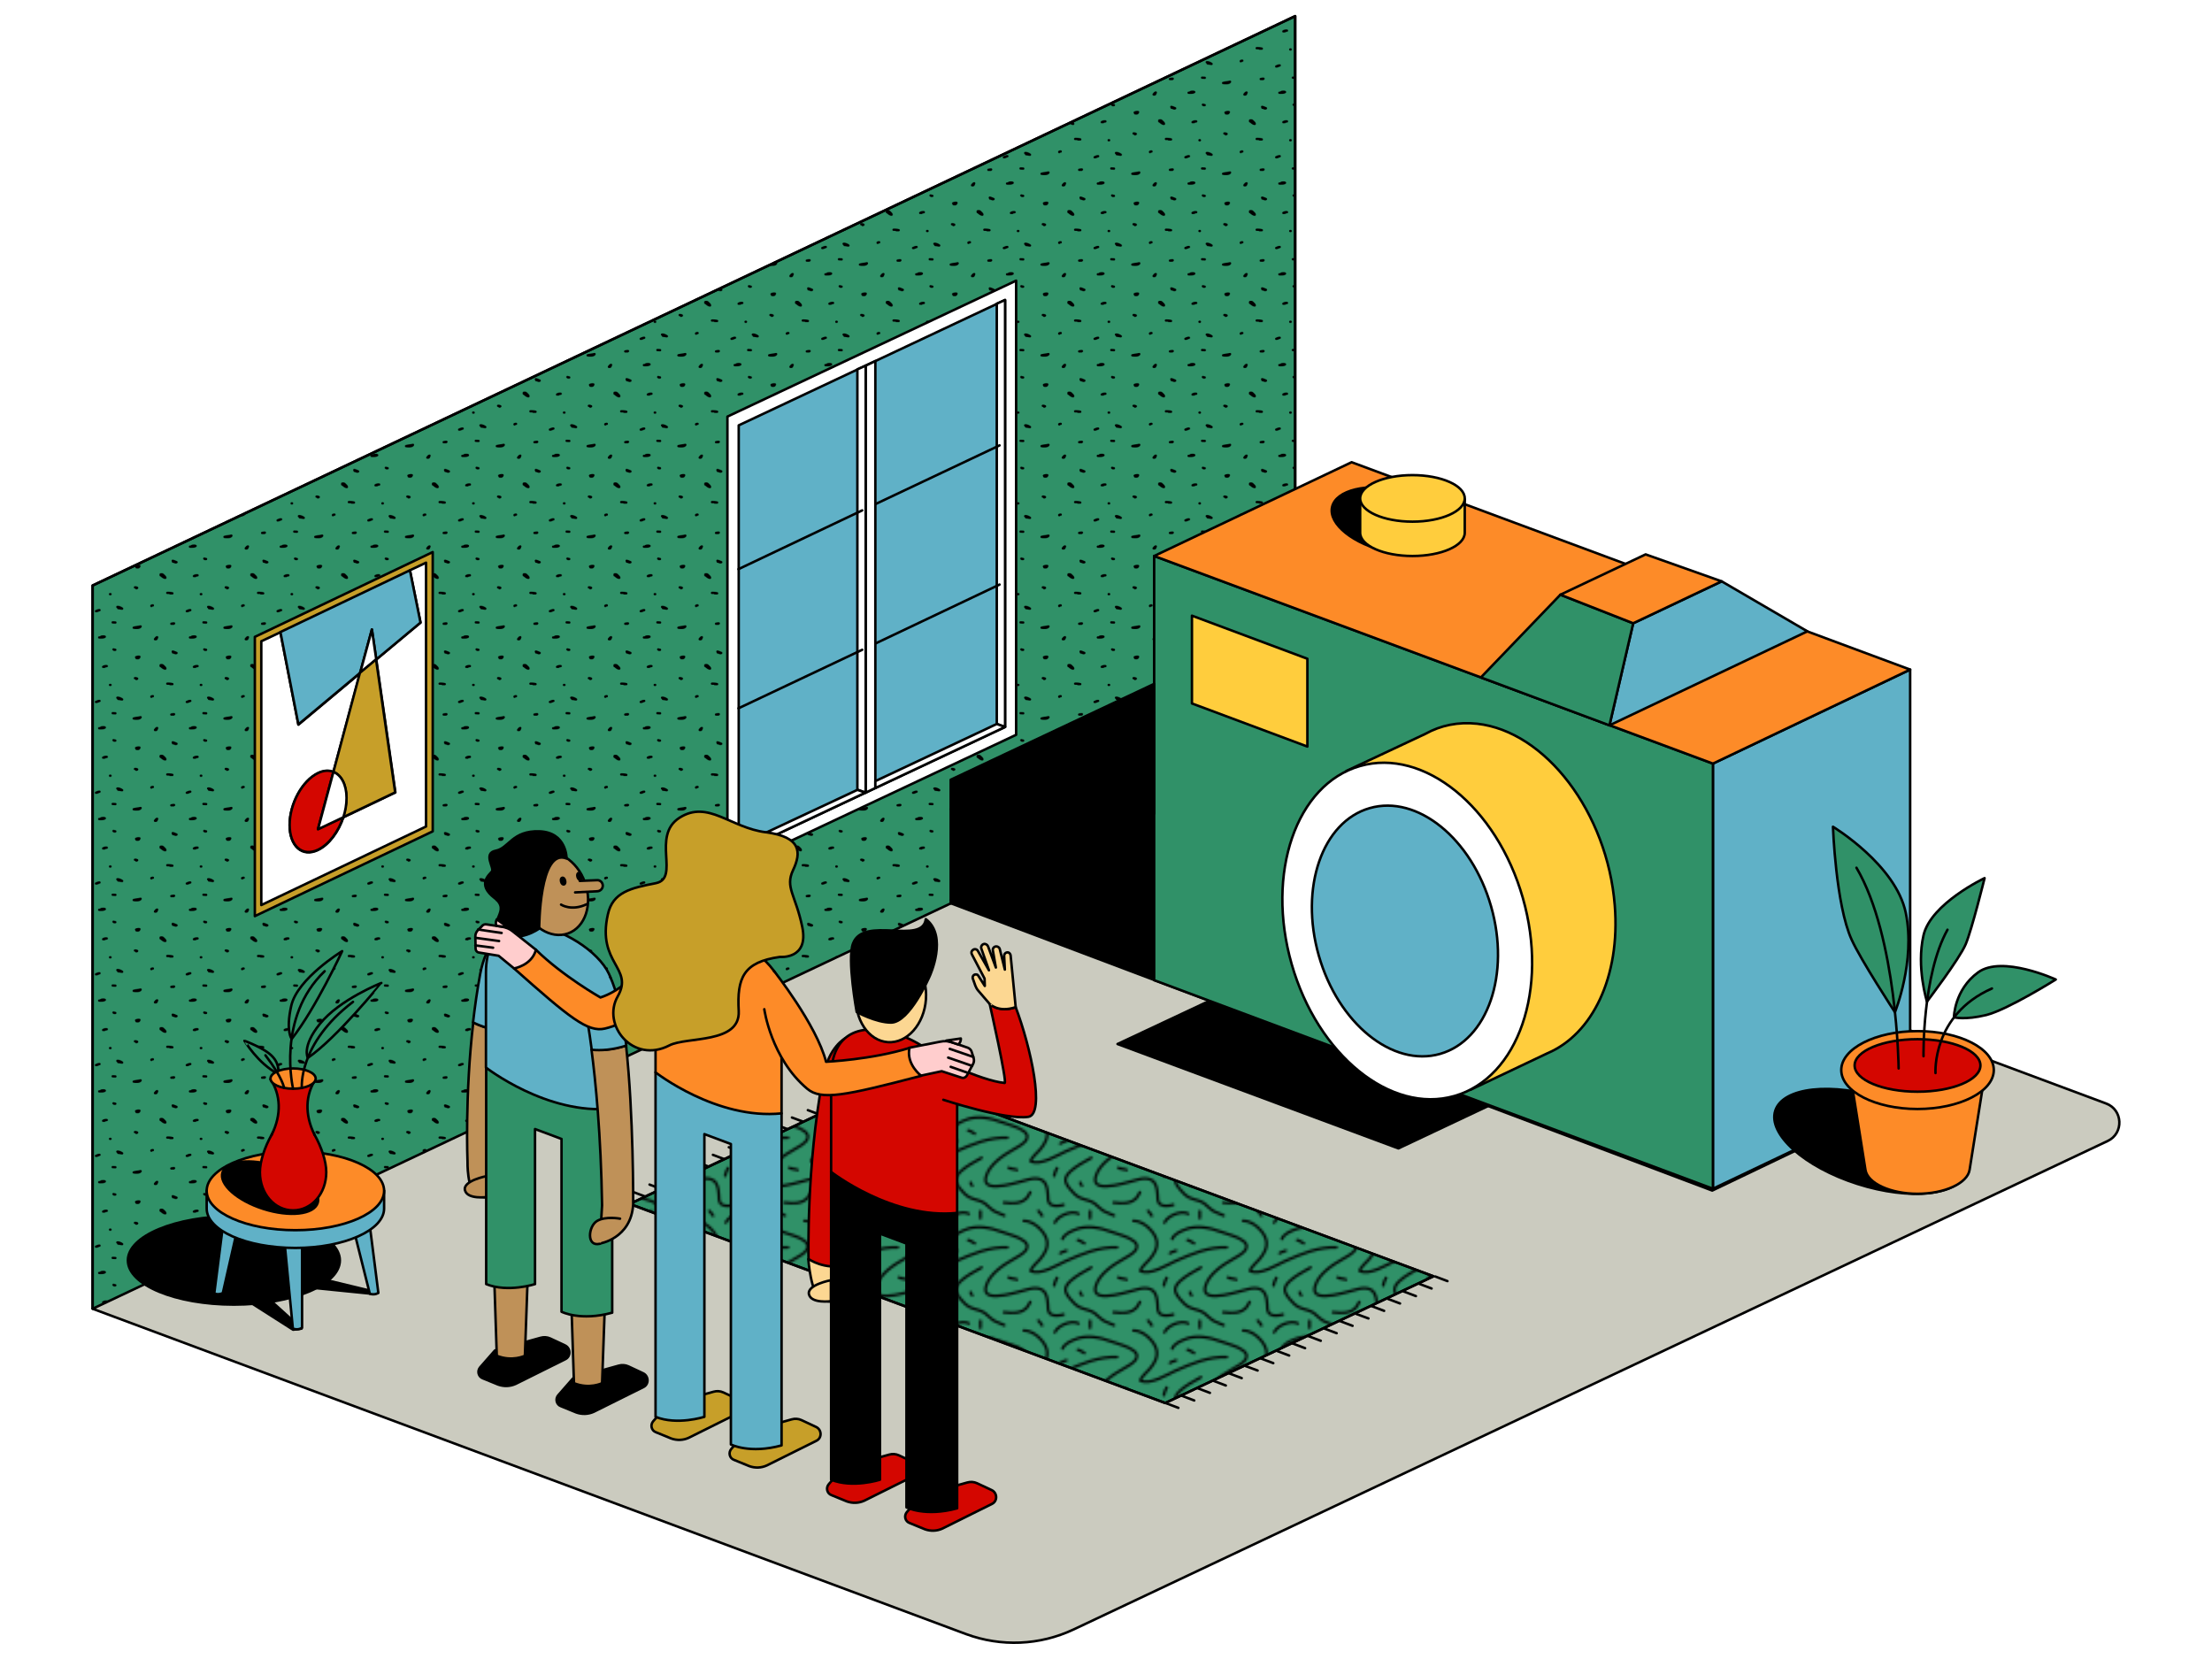 <?xml version="1.0" encoding="utf-8"?>
<!-- Generator: Adobe Illustrator 26.0.2, SVG Export Plug-In . SVG Version: 6.00 Build 0)  -->
<svg version="1.1" id="Layer_1" xmlns="http://www.w3.org/2000/svg" xmlns:xlink="http://www.w3.org/1999/xlink" x="0px" y="0px"
	 viewBox="0 0 960 720" style="enable-background:new 0 0 960 720;" xml:space="preserve">
<style type="text/css">
	.st0{fill:none;}
	.st1{fill:none;stroke:#000000;stroke-width:1.2;stroke-linecap:round;stroke-miterlimit:10;}
	.st2{fill:none;stroke:#000000;stroke-width:5;stroke-linecap:round;stroke-linejoin:round;stroke-miterlimit:10;}
	.st3{fill:#309168;stroke:#000000;stroke-width:1.075;stroke-linecap:round;stroke-linejoin:round;stroke-miterlimit:10;}
	.st4{fill:url(#SVGID_1_);stroke:#000000;stroke-width:1.075;stroke-linecap:round;stroke-linejoin:round;stroke-miterlimit:10;}
	.st5{fill:#C79F29;stroke:#000000;stroke-width:1.075;stroke-linecap:round;stroke-linejoin:round;stroke-miterlimit:10;}
	.st6{fill:#FFFFFF;stroke:#000000;stroke-width:1.075;stroke-linecap:round;stroke-linejoin:round;stroke-miterlimit:10;}
	.st7{fill:#60B1C7;stroke:#000000;stroke-width:1.075;stroke-linecap:round;stroke-linejoin:round;stroke-miterlimit:10;}
	.st8{fill:#D40600;stroke:#000000;stroke-width:1.075;stroke-linecap:round;stroke-linejoin:round;stroke-miterlimit:10;}
	.st9{fill:#CBCBBF;stroke:#000000;stroke-width:1.075;stroke-linecap:round;stroke-linejoin:round;stroke-miterlimit:10;}
	
		.st10{fill:url(#SVGID_00000098943191055300969920000004231391345305380242_);stroke:#000000;stroke-width:1.075;stroke-linecap:round;stroke-linejoin:round;stroke-miterlimit:10;}
	.st11{stroke:#000000;stroke-width:1.075;stroke-linecap:round;stroke-linejoin:round;stroke-miterlimit:10;}
	.st12{fill:#FFCD3D;stroke:#000000;stroke-width:1.075;stroke-linecap:round;stroke-linejoin:round;stroke-miterlimit:10;}
	.st13{fill:#FD8B28;stroke:#000000;stroke-width:1.075;stroke-linecap:round;stroke-linejoin:round;stroke-miterlimit:10;}
	.st14{fill:#FCD792;stroke:#000000;stroke-width:1.075;stroke-linecap:round;stroke-linejoin:round;stroke-miterlimit:10;}
	.st15{fill:#BF9158;stroke:#000000;stroke-width:1.075;stroke-linecap:round;stroke-linejoin:round;stroke-miterlimit:10;}
	.st16{fill:none;stroke:#000000;stroke-width:1.075;stroke-linecap:round;stroke-linejoin:round;stroke-miterlimit:10;}
	.st17{fill:#FFCDCD;stroke:#000000;stroke-width:1.075;stroke-linecap:round;stroke-linejoin:round;stroke-miterlimit:10;}
</style>
<pattern  x="-5780" y="-5113.4" width="50" height="50" patternUnits="userSpaceOnUse" id="_x31_0_dpi_10_x25__3" viewBox="20.1 -53.8 50 50" style="overflow:visible;">
	<g>
		<rect x="20.1" y="-53.8" class="st0" width="50" height="50"/>
		<g>
			<path class="st1" d="M64.8-0.6c1.5-3.2,7.7-5.7,10.8-4"/>
		</g>
		<g>
			<path class="st1" d="M14.8-0.6c1.5-3.2,7.7-5.7,10.8-4"/>
		</g>
		<g>
			<path class="st1" d="M68.3-43.1c0.9-2.2,3.6-3.4,5.6-4.2c5.3-2.3,11.5-1,16.6,0.9c3.1,1.2,7.5,2.1,10.1,4.1
				c4.4,3.4-1.1,6.4-4.5,8.3c-4.8,2.7-11.1,6.8-12.7,12.5c-2.6,9.1,18.1,1.2,21,0.9c5.5-0.7,6.9,2.3,7.2,7.1
				c0.1,1.7-0.2,3.6,1.4,4.7c1.5,1,4.2,0.6,5.8,0.1"/>
			<path class="st1" d="M64.8-50.6c1.5-3.2,7.7-5.7,10.8-4"/>
		</g>
		<g>
			<path class="st1" d="M18.3-43.1c0.9-2.2,3.6-3.4,5.6-4.2c5.3-2.3,11.5-1,16.6,0.9c3.1,1.2,7.5,2.1,10.1,4.1
				c4.4,3.4-1.1,6.4-4.5,8.3c-4.8,2.7-11.1,6.8-12.7,12.5c-2.6,9.1,18.1,1.2,21,0.9c5.5-0.7,6.9,2.3,7.2,7.1
				c0.1,1.7-0.2,3.6,1.4,4.7c1.5,1,4.2,0.6,5.8,0.1"/>
			<path class="st1" d="M50.6-51.4c4.5-0.1,9.8,4.9,10.6,9c0.6,3.4-1,5.9-3.1,8.5c-1.1,1.4-3.9,3.5-4.3,5.3
				c4.3,2.3,12.1-2.7,15.9-4.4c7.7-3.4,15-6.5,23.5-6.3"/>
			<path class="st1" d="M81.4-30.1c-3.2,1.9-6.4,3.4-9.2,5.9c-3.5,3.2-3.2,5.1-0.3,8.5c1.3,1.5,2.5,2.9,4.4,3.8
				c2.2,1,4.5,1.1,6.5,2.5c1.4,1,2.5,2.4,3.9,3.3c1.6,1,3.4,1.4,5.1,2.3"/>
			<path class="st1" d="M53.6-14.4c-0.7,0.9-1,2.2-2,3c-2.8,2.5-6.7,2-10,1.7"/>
			<path class="st1" d="M14.8-50.6c1.5-3.2,7.7-5.7,10.8-4"/>
			<path class="st1" d="M43.8-25.6c0.9,0.7,2.5,0.5,3.7,1"/>
			<path class="st1" d="M65.8-25.4c-0.6,1.1-1.1,2.2-1.3,3.5"/>
			<path class="st1" d="M25.3-42.6c1.1,0.2,2,1,3,1.5"/>
			<path class="st1" d="M26.4-18.8c0,0.6,0.3,1,0.8,1.3"/>
			<path class="st1" d="M30.9-5.8c0,1.1,0,2.1,0,3.2"/>
			<path class="st1" d="M57.3-5.9c0.7,0.5,1.1,1.4,1.7,2.2"/>
			<path class="st1" d="M67.3-36.6c0.7-0.6,1.9-0.8,2.8-1.2"/>
		</g>
		<g>
			<path class="st1" d="M0.6-51.4c4.5-0.1,9.8,4.9,10.6,9c0.6,3.4-1,5.9-3.1,8.5c-1.1,1.4-3.9,3.5-4.3,5.3
				c4.3,2.3,12.1-2.7,15.9-4.4c7.7-3.4,15-6.5,23.5-6.3"/>
			<path class="st1" d="M31.4-30.1c-3.2,1.9-6.4,3.4-9.2,5.9c-3.5,3.2-3.2,5.1-0.3,8.5c1.3,1.5,2.5,2.9,4.4,3.8
				c2.2,1,4.5,1.1,6.5,2.5c1.4,1,2.5,2.4,3.9,3.3c1.6,1,3.4,1.4,5.1,2.3"/>
			<path class="st1" d="M17.3-36.6c0.7-0.6,1.9-0.8,2.8-1.2"/>
		</g>
		<g>
			<path class="st1" d="M81.4-80.1c-3.2,1.9-6.4,3.4-9.2,5.9c-3.5,3.2-3.2,5.1-0.3,8.5c1.3,1.5,2.5,2.9,4.4,3.8
				c2.2,1,4.5,1.1,6.5,2.5c1.4,1,2.5,2.4,3.9,3.3c1.6,1,3.4,1.4,5.1,2.3"/>
			<path class="st1" d="M30.9-55.8c0,1.1,0,2.1,0,3.2"/>
			<path class="st1" d="M57.3-55.9c0.7,0.5,1.1,1.4,1.7,2.2"/>
		</g>
		<g>
			<path class="st1" d="M31.4-80.1c-3.2,1.9-6.4,3.4-9.2,5.9c-3.5,3.2-3.2,5.1-0.3,8.5c1.3,1.5,2.5,2.9,4.4,3.8
				c2.2,1,4.5,1.1,6.5,2.5c1.4,1,2.5,2.4,3.9,3.3c1.6,1,3.4,1.4,5.1,2.3"/>
		</g>
	</g>
</pattern>
<pattern  x="-5780" y="-5113.4" width="200" height="200" patternUnits="userSpaceOnUse" id="_x31_0_dpi_40_x25__2" viewBox="13.7 -203.2 200 200" style="overflow:visible;">
	<g>
		<rect x="13.7" y="-203.2" class="st0" width="200" height="200"/>
		<g>
			<path class="st2" d="M148.9-78.1c0.7,0,1.3-0.3,1.9-0.8c-1.3-0.7-3.5-1.2-4.9-1"/>
			<path class="st2" d="M78.7-104.8c1.1-1.4,3.4-1.5,5.1-1.7c-3-0.2-5.5,0.1-8,1.7"/>
			<path class="st2" d="M149.3-124.2c1.2,0,3.1,0.4,4.3,0c1.4-0.5,1.4-1.3,2.2-2.8c-2.5-0.4-4.9,0-7.4,1"/>
			<path class="st2" d="M99.9-142.4c0.9,0,1.8,0,2.7,0c-1.3,0-2.7-0.7-4-0.9"/>
			<path class="st2" d="M91-65c0.3,0,0.6,0,1,0"/>
			<path class="st2" d="M202.9-106.9c2.1,2,6.7,6.1,9.9,5.9c0.1-2.1-2.4-3.8-3.8-5.3c-2.3-2.4-2.7-2.8-6.5-2.2c0,0.5-0.1,1.4,0,1.9"
				/>
			<path class="st2" d="M145.1-190.8c3.9,0.1,11.4,0.9,13.3-3.1c-5,1.3-10.2,1.3-15.3,2.8"/>
			<path class="st2" d="M67.1-169.6c3.3,0.1,9.7,0.5,12.4-1.6c-1.1-1-7-0.8-8.4,0.3"/>
			<path class="st2" d="M29.8-136.5c2.6-0.3,5.4,2.7,7.7,1.1c-2.9-1.1-5.2-2.5-8.4-3.1"/>
			<path class="st2" d="M193.8-169.8c-1.5,0.8-2.5,2.5-3.8,4c4.2,0.5,3.2-1,4.8-4.3"/>
			<path class="st2" d="M17.1-67.8c3.7-0.1,7.7,0.1,11.3,1c-1.7,0-3.3,0-5,0"/>
			<path class="st2" d="M67.8-29.8c-2.5-0.1-5.5,1.3-7.7,2.3c2.1,0,4.4-1,6.4-2"/>
			<path class="st2" d="M109.1-34.2c2.9,0,5.7,1,8.6,1.1c-2.6-2-7.4-4.2-10.6-3.7"/>
			<path class="st2" d="M185.4-40.2c-0.6-0.1-4.2,0.4-3.3,1.3"/>
			<path class="st2" d="M32.1-200.5c-2-0.1-4.1,0.3-6.1,0.7c1.7,0,3.4,0,5.1,0"/>
			<path class="st2" d="M96.8-2.8c2-0.1,4,0.4,6,0.3"/>
		</g>
		<g>
			<path class="st2" d="M2.9-106.9c2.1,2,6.7,6.1,9.9,5.9c0.1-2.1-2.4-3.8-3.8-5.3c-2.3-2.4-2.7-2.8-6.5-2.2c0,0.5-0.1,1.4,0,1.9"/>
		</g>
		<g>
			<path class="st2" d="M96.8-202.8c2-0.1,4,0.4,6,0.3"/>
		</g>
	</g>
</pattern>
<g>
	<polyline class="st3" points="40.2,567.9 40.2,254.1 562.1,7 562.1,333 	"/>
	<pattern  id="SVGID_1_" xlink:href="#_x31_0_dpi_40_x25__2" patternTransform="matrix(0.197 0 0 0.197 67.988 -22.826)">
	</pattern>
	<polyline class="st4" points="40.2,567.9 40.2,254.1 562.1,7 562.1,333 	"/>
	<g>
		<polygon class="st5" points="187.8,360.8 110.6,397.6 110.6,276.4 187.8,239.6 		"/>
		<g>
			<path class="st6" d="M177.9,247.5l4.6,22.7l-19.2,16l8.3,57.7L149,354.7c-2.1,6.3-6.2,11.9-11,14.2c-6.8,3.3-12.3-1.6-12.3-10.8
				c0-9.2,5.5-19.3,12.3-22.5c2.5-1.2,4.8-1.3,6.7-0.5l11.6-43l-26.8,22.4l-7.8-40.1l-8.3,3.9v114.5l71.5-34.1V244.2L177.9,247.5z"
				/>
			<polygon class="st7" points="156.3,292 161.4,273.2 163.3,286.2 182.5,270.2 177.9,247.5 121.7,274.3 129.5,314.4 			"/>
			<path class="st8" d="M144.7,335c-1.9-0.8-4.2-0.7-6.7,0.5c-6.8,3.3-12.3,13.3-12.3,22.5c0,9.2,5.5,14,12.3,10.8
				c4.8-2.3,8.9-7.9,11-14.2l-11,5.2L144.7,335z"/>
			<polygon class="st6" points="156.3,292 163.3,286.2 161.4,273.2 			"/>
			<path class="st5" d="M144.7,335c3.4,1.4,5.6,5.4,5.6,11.3c0,2.8-0.5,5.6-1.4,8.4l22.6-10.8l-8.3-57.7l-7,5.8L144.7,335z"/>
			<path class="st6" d="M144.7,335l-6.7,24.9l11-5.2c0.9-2.7,1.4-5.6,1.4-8.4C150.4,340.5,148.1,336.4,144.7,335z"/>
		</g>
	</g>
	<g>
		<g>
			<polygon class="st6" points="441,318.9 315.7,377.9 315.7,180.8 441,121.8 			"/>
		</g>
		<g>
			<polygon class="st7" points="436.2,315.5 320.6,369.9 320.6,184.6 436.2,130.2 			"/>
		</g>
		<polygon class="st6" points="375.7,344 379.9,342 379.9,156.7 375.7,158.7 		"/>
		<polygon class="st6" points="432.6,131.8 436.2,130.2 436.2,315.5 432.6,314.2 		"/>
		<polygon class="st6" points="372.1,160.3 375.7,158.7 375.7,344 372.1,342.7 		"/>
		<polygon class="st6" points="432.6,314.2 379.9,339 379.9,342 436.2,315.5 		"/>
		<polygon class="st6" points="372.1,342.8 320.6,366.9 320.6,369.9 375.6,344 		"/>
		<line class="st9" x1="433.8" y1="193.3" x2="380.1" y2="218.7"/>
		<line class="st9" x1="374.2" y1="221.5" x2="320.5" y2="247"/>
		<line class="st9" x1="433.8" y1="253.7" x2="380.1" y2="279.2"/>
		<line class="st9" x1="374.2" y1="282" x2="320.5" y2="307.4"/>
	</g>
	<path class="st9" d="M508,347l-467.8,221l379.1,141.2c15.2,5.6,31.9,4.9,46.6-2l448.8-212c7.1-3.3,6.7-13.6-0.7-16.3L554.6,345
		C539.4,339.3,522.6,340.1,508,347z"/>
	<g>
		<g>
			<line class="st8" x1="273.5" y1="522.6" x2="268.2" y2="520.6"/>
			<line class="st8" x1="280.3" y1="519.4" x2="275" y2="517.4"/>
			<line class="st8" x1="287.2" y1="516.1" x2="281.9" y2="514.1"/>
			<line class="st8" x1="294.1" y1="512.9" x2="288.8" y2="510.9"/>
			<line class="st8" x1="301" y1="509.6" x2="295.6" y2="507.6"/>
			<line class="st8" x1="307.8" y1="506.4" x2="302.5" y2="504.4"/>
			<line class="st8" x1="314.7" y1="503.2" x2="309.4" y2="501.2"/>
			<line class="st8" x1="321.6" y1="499.9" x2="316.3" y2="497.9"/>
			<line class="st8" x1="328.4" y1="496.7" x2="323.1" y2="494.7"/>
			<line class="st8" x1="335.3" y1="493.5" x2="330" y2="491.5"/>
			<line class="st8" x1="342.2" y1="490.2" x2="336.9" y2="488.2"/>
			<line class="st8" x1="349.1" y1="487" x2="343.7" y2="485"/>
			<line class="st8" x1="355.9" y1="483.8" x2="350.6" y2="481.8"/>
			<line class="st8" x1="362.8" y1="480.5" x2="357.5" y2="478.5"/>
			<line class="st8" x1="369.7" y1="477.3" x2="364.4" y2="475.3"/>
			<line class="st8" x1="376.5" y1="474.1" x2="371.2" y2="472.1"/>
			<line class="st8" x1="383.4" y1="470.8" x2="378.1" y2="468.8"/>
			<line class="st8" x1="390.3" y1="467.6" x2="385" y2="465.6"/>
		</g>
		<g>
			<line class="st8" x1="511.4" y1="611" x2="506.1" y2="609"/>
			<line class="st8" x1="518.3" y1="607.8" x2="513" y2="605.8"/>
			<line class="st8" x1="525.1" y1="604.5" x2="519.8" y2="602.5"/>
			<line class="st8" x1="532" y1="601.3" x2="526.7" y2="599.3"/>
			<line class="st8" x1="538.9" y1="598.1" x2="533.6" y2="596.1"/>
			<line class="st8" x1="545.8" y1="594.8" x2="540.4" y2="592.8"/>
			<line class="st8" x1="552.6" y1="591.6" x2="547.3" y2="589.6"/>
			<line class="st8" x1="559.5" y1="588.3" x2="554.2" y2="586.3"/>
			<line class="st8" x1="566.4" y1="585.1" x2="561.1" y2="583.1"/>
			<line class="st8" x1="573.2" y1="581.9" x2="567.9" y2="579.9"/>
			<line class="st8" x1="580.1" y1="578.6" x2="574.8" y2="576.6"/>
			<line class="st8" x1="587" y1="575.4" x2="581.7" y2="573.4"/>
			<line class="st8" x1="593.9" y1="572.2" x2="588.5" y2="570.2"/>
			<line class="st8" x1="600.7" y1="568.9" x2="595.4" y2="566.9"/>
			<line class="st8" x1="607.6" y1="565.7" x2="602.3" y2="563.7"/>
			<line class="st8" x1="614.5" y1="562.5" x2="609.2" y2="560.5"/>
			<line class="st8" x1="621.3" y1="559.2" x2="616" y2="557.2"/>
			<line class="st8" x1="628.2" y1="556" x2="622.9" y2="554"/>
		</g>
		<polygon class="st3" points="273.3,522.5 389.5,467.5 622.1,553.9 505.7,608.9 		"/>
		
			<pattern  id="SVGID_00000085252019440344627770000007183461312101093032_" xlink:href="#_x31_0_dpi_10_x25__3" patternTransform="matrix(0.952 0 0 0.952 -32.187 16.717)">
		</pattern>
		
			<polygon style="fill:url(#SVGID_00000085252019440344627770000007183461312101093032_);stroke:#000000;stroke-width:1.075;stroke-linecap:round;stroke-linejoin:round;stroke-miterlimit:10;" points="
			273.3,522.5 389.5,467.5 622.1,553.9 505.7,608.9 		"/>
	</g>
	<g>
		<polygon class="st11" points="412.6,392 743.1,516.7 830.4,474.9 499.9,350.2 		"/>
		<polygon class="st11" points="485,453.1 606.9,498.4 646.5,479.7 524.6,434.5 		"/>
		<g>
			<polyline class="st7" points="743.4,515.9 829,475.1 829,290.6 743.4,331.4 743.4,515.9 			"/>
			<polygon class="st3" points="500.9,425.4 743.4,515.9 743.4,331.4 500.9,241.3 			"/>
			<polygon class="st12" points="517.3,305.3 567.4,324 567.4,285.9 517.3,267.2 			"/>
			<polygon class="st13" points="500.9,241.3 743.4,331.4 829,290.6 586.6,200.6 			"/>
		</g>
		<g>
			<path class="st12" d="M700.8,392.9c-3.2-40.2-30-75.5-59.7-78.8c-8.2-0.9-15.9,0.7-22.5,4.4l-34.3,16.1L638.1,473l33.5-15.9l0,0
				C691,448.9,703.3,424,700.8,392.9z"/>
			
				<ellipse transform="matrix(0.961 -0.275 0.275 0.961 -87.601 183.956)" class="st6" cx="611.1" cy="403.9" rx="52.2" ry="74.5"/>
			
				<ellipse transform="matrix(0.961 -0.275 0.275 0.961 -87.641 183.675)" class="st7" cx="610.1" cy="403.9" rx="38.9" ry="55.5"/>
		</g>
		<polygon class="st7" points="698.5,314.8 708.8,270.5 747.2,252.3 784.4,274 		"/>
		<polygon class="st3" points="698.5,314.8 642.7,294 677.2,258.1 708.8,270.5 		"/>
		<polygon class="st13" points="677.2,258.1 714.2,240.6 747.2,252.3 708.8,270.5 		"/>
		<g>
			
				<ellipse transform="matrix(0.218 -0.976 0.976 0.218 252.696 767.722)" class="st11" cx="605.4" cy="226.2" rx="13.7" ry="28"/>
			<g>
				<g>
					<path class="st12" d="M633.7,216.7c-3.6-3.5-11.5-6-20.7-6c-9.2,0-17.2,2.4-20.7,6h-2v14.5c0,5.6,10.2,10.1,22.7,10.1
						c12.6,0,22.7-4.5,22.7-10.1v-14.5H633.7z"/>
				</g>
				<ellipse class="st12" cx="613" cy="216.3" rx="22.7" ry="10.1"/>
			</g>
		</g>
	</g>
	<path class="st14" d="M350.8,546.5c0,0,1.1,15.1,5.5,17.4c4.4,2.2,10.6,0,10.6,0v-17.4"/>
	<path class="st8" d="M366.9,450.6c0,0-7.3,3.5-9.8,17.2c-7.2,38.7-6.2,78.6-6.2,78.6s6.9,4.9,16.1,2.7"/>
	<path class="st8" d="M401.4,663.7c2.5,0.9,5.2,0.8,7.6-0.3l21.5-10.7c2.5-1.2,2.4-4.8-0.1-6l-6.4-3c-1.3-0.6-2.8-0.7-4.2-0.3
		l-19.8,5.5l-6.4,7.3c-1.4,1.6-0.8,4.1,1.2,4.8L401.4,663.7z"/>
	<path class="st8" d="M367.5,651.6c2.5,0.9,5.2,0.8,7.6-0.3l21.5-10.7c2.5-1.2,2.4-4.8-0.1-6l-6.4-3c-1.3-0.6-2.8-0.7-4.2-0.3
		l-19.8,5.5l-6.4,7.3c-1.4,1.6-0.8,4.1,1.2,4.8L367.5,651.6z"/>
	<path class="st11" d="M415.4,526.5v128.1c-13.8,3.8-22-0.4-22-0.4V539.7l-11.5-4.3v106.8c0,0-11.8,3.8-21.2,0V508.6L415.4,526.5z"
		/>
	<path class="st8" d="M360.7,508.6c0,0,26.5,20.7,54.7,17.8c0-23.2,0-53.1,0-53.1c0-18.7-54.7-45.9-54.7-5.8
		C360.7,485.6,360.7,508.6,360.7,508.6z"/>
	
		<ellipse transform="matrix(7.106417e-02 -0.998 0.998 7.106417e-02 -72.712 787.498)" class="st14" cx="386.4" cy="432.8" rx="19.7" ry="15.2"/>
	<path class="st11" d="M371.8,439.2c0,0-4.2-22.9-1.6-29.7c4.6-12.3,30.1,0.8,31.6-10.6c9.7,7.4,1.7,24.7,1.7,24.7
		s-8.7,20.2-16.8,20.2C380.1,443.8,371.8,439.2,371.8,439.2z"/>
	<path class="st14" d="M360.7,564.7c0,0-8.5,1.2-9.6-2.9c-1.1-4.2,9.5-6.2,9.5-6.2v9.4"/>
	<path class="st8" d="M404.6,458.5c0,0,21,10.5,31.4,11.5c1.3,0.1-6.5-34.4-6.5-34.4s4,4.1,11.3,1.5c6.6,17.4,12.9,46.4,5.5,47.6
		c-9.9,1.5-36.9-7.4-36.9-7.4"/>
	<path class="st14" d="M440.8,437.1l-2.2-22.5c-0.1-0.5-0.4-1-0.9-1.2l0,0c-0.9-0.3-1.9,0.4-1.9,1.4l0.3,6l-2.2-8.9
		c-0.1-0.5-0.5-0.9-1.1-1.1l0,0c-1.1-0.3-2.1,0.6-1.9,1.7l1.3,7.4l-3.4-9.2c-0.3-0.7-1.1-1.2-1.8-1l0,0c-0.9,0.2-1.4,1.2-1.1,2
		l3.3,9.4l-4.8-8.4c-0.4-0.8-1.5-1-2.2-0.4l0,0c-0.6,0.4-0.8,1.2-0.4,1.9l5.5,10.5l0.1,3.2l-2.8-4.4c-0.2-0.4-0.6-0.6-1-0.6l0,0
		c-1-0.1-1.7,0.9-1.4,1.8l1.1,3.1c0.3,0.8,0.7,1.5,1.3,2.2l4.9,5.7C429.5,435.6,433.1,439.7,440.8,437.1z"/>
	<g>
		<g>
			<g>
				<path class="st15" d="M202.9,504.1c0,0-0.3,12.3,4.1,14.6c4.4,2.2,10.6,0,10.6,0v-14.7v-2.7v-54c-4.9-0.6-8.9-1.9-12.2-3.6
					C201.7,475.4,202.9,504.1,202.9,504.1z"/>
				<path class="st7" d="M208.4,422.7c-1.3,7-2.3,14.1-3.1,21c3.3,1.7,7.4,3,12.2,3.6v-41.9C217.5,405.4,211,408.9,208.4,422.7z"/>
			</g>
			<path class="st15" d="M211.4,519.5c0,0-8.5,1.2-9.6-2.9c-1.1-4.2,9.5-6.2,9.5-6.2v9.4"/>
			<path class="st11" d="M250.1,613c2.5,0.9,5.2,0.8,7.6-0.3l21.5-10.7c2.5-1.2,2.4-4.8-0.1-6l-6.4-3c-1.3-0.6-2.8-0.7-4.2-0.3
				l-19.8,5.5l-6.4,7.3c-1.4,1.6-0.8,4.1,1.2,4.8L250.1,613z"/>
			<path class="st11" d="M216.2,600.9c2.5,0.9,5.2,0.8,7.6-0.3l21.5-10.7c2.5-1.2,2.4-4.8-0.1-6l-6.4-3c-1.3-0.6-2.8-0.7-4.2-0.3
				l-19.8,5.5l-6.4,7.3c-1.4,1.6-0.8,4.1,1.2,4.8L216.2,600.9z"/>
			<path class="st15" d="M229.2,549.3l-1.4,39.1c0,0-5.5,2.7-12.2,0l-1.4-42.6"/>
			<path class="st15" d="M262.7,561.2l-1.4,39.1c0,0-5.5,2.7-12.2,0l-1.4-42.6"/>
			<path class="st3" d="M265.7,481.1v88.6c-13.8,3.8-22-0.4-22-0.4v-75l-11.5-4.3v67.3c0,0-11.8,3.8-21.2,0v-94.1L265.7,481.1z"/>
			<path class="st7" d="M210.9,463.3c0,0,26.5,20.7,54.7,17.8c0-23.2,0-53.1,0-53.1c0-18.7-54.7-45.9-54.7-5.8
				C210.9,440.2,210.9,463.3,210.9,463.3z"/>
			<g>
				<path class="st15" d="M256.7,455.5c1.8,13.7,4.1,36.8,4.6,67.6l-1,16.6c0,0,13.6-2.1,14.5-17c0,0,0.2-38.9-3.1-69
					C265.7,455.7,260.7,455.9,256.7,455.5z"/>
				<path class="st7" d="M254.6,441.4c0,0,1,4.9,2.2,14.2c4,0.4,9,0.1,15-1.8c-1.6-14-4.4-24.3-7-29.9"/>
			</g>
			<path class="st15" d="M260.3,539.8c-5.9,1.4-5-7.6-1.2-9.9c3.7-2.2,10-1,10-1"/>
		</g>
		
			<ellipse transform="matrix(0.941 -0.339 0.339 0.941 -117.127 104.16)" class="st15" cx="240.1" cy="387.9" rx="14.4" ry="18.4"/>
		<path class="st15" d="M251.6,382.3l7.5-0.3c1.3-0.1,2.4,0.9,2.5,2.2l0,0c0.1,1.3-0.9,2.5-2.3,2.6l-9.7,0.5"/>
		
			<ellipse transform="matrix(0.971 -0.241 0.241 0.971 -84.154 71.687)" class="st11" cx="251.3" cy="380.2" rx="0.9" ry="1.5"/>
		
			<ellipse transform="matrix(0.971 -0.241 0.241 0.971 -84.872 70.033)" class="st11" cx="244.2" cy="382.3" rx="0.9" ry="1.5"/>
		<path class="st16" d="M243.5,392.6c0,0,4.5,3,11.2-0.2"/>
		<path class="st11" d="M245.9,372.6c0,0,0.1-11.4-11.8-11.8c-11.8-0.4-13.2,7.3-18.9,8.4c-5.8,1.1-0.5,7.5-1.7,9s-6.6,5.6,1.1,11.5
			c7.6,5.8-3.7,10.2,3.4,15s16-1.7,16-1.7S234,367.8,245.9,372.6z"/>
	</g>
	<path class="st17" d="M211.3,401.2l6.6,1c1.7,0.3,3.3,0.9,4.6,2l10.1,8c0,0,1.5,3.7-1.3,6.4c-2.9,2.6-8.2,1.7-8.2,1.7l-6.7-5.5
		l-8.5-1.4c-0.9-0.1-1.5-0.9-1.5-1.7l-0.1-5.4c0-0.9,0.4-1.8,1-2.5l1.8-1.8C209.6,401.3,210.4,401,211.3,401.2z"/>
	<path class="st13" d="M300.9,417.5c-13.7,6.4-19.5,24.5-38.4,28.9c-7.4,1.7-15.2-4.6-39.4-26.1c0,0,7.7-1.3,9.5-8.1
		c11.6,11.4,28,20.7,28,20.7c15.4-5,27-24.9,27-24.9"/>
	<line class="st6" x1="207.5" y1="403.4" x2="217.7" y2="404.9"/>
	<line class="st6" x1="206.3" y1="407" x2="216.6" y2="408.4"/>
	<line class="st6" x1="206.3" y1="410.3" x2="214" y2="411.3"/>
	<path class="st17" d="M220.5,402.5l-4.9-3.5l-0.2,0.5c-0.3,0.7-0.3,1.6,0.1,2.3h0L220.5,402.5z"/>
	<path class="st5" d="M325.2,636.3c2.5,0.9,5.2,0.8,7.6-0.3l21.5-10.7c2.5-1.2,2.4-4.8-0.1-6l-6.4-3c-1.3-0.6-2.8-0.7-4.2-0.3
		l-19.8,5.5l-6.4,7.3c-1.4,1.6-0.8,4.1,1.2,4.8L325.2,636.3z"/>
	<path class="st5" d="M291.3,624.3c2.5,0.9,5.2,0.8,7.6-0.3l21.5-10.7c2.5-1.2,2.4-4.8-0.1-6l-6.4-3c-1.3-0.6-2.8-0.7-4.2-0.3
		l-19.8,5.5l-6.4,7.3c-1.4,1.6-0.8,4.1,1.2,4.8L291.3,624.3z"/>
	<path class="st7" d="M339.2,483.2v144.1c-13.8,3.8-22-0.4-22-0.4V496.5l-11.5-4.3v122.7c0,0-11.8,3.8-21.2,0V465.4L339.2,483.2z"/>
	<path class="st13" d="M284.5,465.4c0,0,26.5,20.7,54.7,17.8c0-23.2,0-53.1,0-53.1c0-18.7-54.7-45.9-54.7-5.8
		C284.5,442.3,284.5,465.4,284.5,465.4z"/>
	<path class="st17" d="M420,454.7l-6.7-2.3c-1.7-0.6-3.5-0.7-5.3-0.3l-13.3,2.6c0,0-3.2,2.8-1.8,6.6c1.4,3.8,6.9,5.5,6.9,5.5
		l8.9-1.9l8.6,2.8c0.9,0.3,1.8-0.1,2.3-0.9l2.7-5c0.5-0.9,0.5-1.9,0.2-2.8l-0.8-2.5C421.5,455.7,420.8,455,420,454.7z"/>
	<path class="st13" d="M331.7,438c0,0,2.9,21.3,18.6,34.5c6.1,5.2,16.5,3,49.5-5.6c0,0-6.6-4.9-5.1-12.1c-16.4,5.1-36.2,6-36.2,6
		c-4.1-16-22.6-39.4-22.6-39.4"/>
	<line class="st6" x1="422.4" y1="458.7" x2="412.2" y2="455.2"/>
	<line class="st6" x1="421.9" y1="462.6" x2="411.5" y2="459"/>
	<line class="st6" x1="420.3" y1="465.7" x2="412.6" y2="463"/>
	<path class="st17" d="M410.7,451.6l6.3-0.9l0,0.5c-0.1,0.8-0.5,1.6-1.1,2.1v0L410.7,451.6z"/>
	<path class="st5" d="M338.5,415.3c0,0,12.6,1.2,9.7-12.9c-2.9-14.1-7.6-17.2-4-24.8c3.6-7.6,3.6-14.4-11.8-16.4
		c-15.4-1.9-25.1-14.2-37.5-6.3s0.4,26.3-10.3,28.4c-10.7,2.1-18.7,3.8-20.8,13.6c-4.8,21.3,11.4,23.1,4.3,35.5
		c-7.1,12.4,6.6,29.5,22.4,21.3c7.5-3.9,30.8-0.6,30.1-14.9C319.8,424.4,322.6,417.5,338.5,415.3z"/>
	<g>
		
			<ellipse transform="matrix(0.305 -0.952 0.952 0.305 93.16 1117.421)" class="st11" cx="812" cy="494.9" rx="19.4" ry="43.6"/>
		<path class="st3" d="M848,441.5c0,0,0.1-11.9,10.5-19.5c10.4-7.6,33.7,3.1,33.7,3.1s-20.7,13-30.1,15.4
			C852.6,442.8,848,441.5,848,441.5z"/>
		<path class="st3" d="M836.3,434.7c0,0-4.7-14.9-1.5-28.8c3.2-13.8,26.5-24.8,26.5-24.8s-5.5,22.3-8.2,28.7
			S836.3,434.7,836.3,434.7z"/>
		<path class="st3" d="M822.4,439.3c0,0,9-22.1,4.7-43.1c-4.3-20.9-31.6-37.4-31.6-37.4s1.2,33.9,8.1,49
			C807.5,416.5,822.4,439.3,822.4,439.3z"/>
		<path class="st13" d="M803.9,471.8c0,0,4.5,28.3,5.7,35.9c0.9,5.9,11,10.4,22.6,10.4c11.6,0,21.7-4.5,22.6-10.4
			c1.2-7.6,5.7-35.9,5.7-35.9"/>
		<ellipse class="st13" cx="832.2" cy="464.4" rx="33.1" ry="16.9"/>
		<ellipse class="st8" cx="832.2" cy="462.4" rx="27.3" ry="11.4"/>
		<path class="st16" d="M824,463.7c0,0-0.6-57.1-18.3-87.1"/>
		<path class="st16" d="M834.8,458.4c0,0-0.6-35.1,10.4-54.9"/>
		<path class="st16" d="M840,465.7c0,0-1.6-25.2,24.5-36.7"/>
	</g>
	<polygon class="st11" points="412.6,392 412.6,338.4 500.9,296.8 500.9,353.1 	"/>
	<g>
		<ellipse class="st11" cx="101.5" cy="547" rx="46" ry="19.2"/>
		<polygon class="st11" points="164.2,561 138,554.7 129.6,558.3 160.5,561.4 		"/>
		<polygon class="st11" points="127.2,577.1 106.2,563.7 113.1,560.5 130.9,576.6 		"/>
		<path class="st7" d="M159.6,524.9l4.6,36.2c0,0-1.4,1.1-3.7,0.4l-8.4-33.5"/>
		<path class="st7" d="M98.5,518.2L93,561.3c0,0,1.4,0.9,3.7-0.1l9.3-40.9"/>
		<path class="st7" d="M131.1,531.7l0,44.5c0,0-1.5,1.3-4,0.4l-4-41.5"/>
		<g>
			<g>
				<path class="st7" d="M163.3,516.7c-6-6-19.5-10.1-35.1-10.1c-15.6,0-29.1,4.1-35.1,10.1h-3.4v7.8c0,9.5,17.2,17.1,38.5,17.1
					s38.5-7.7,38.5-17.1v-7.8H163.3z"/>
			</g>
			<ellipse class="st13" cx="128.2" cy="516.8" rx="38.5" ry="17.1"/>
		</g>
	</g>
	<g>
		
			<ellipse transform="matrix(0.305 -0.952 0.952 0.305 -409.145 470.03)" class="st11" cx="117.4" cy="515.3" rx="9.7" ry="21.7"/>
		<g>
			<path class="st3" d="M133.6,459.1c0,0-2.8-4.8,5.2-14.7c8.6-10.7,26.7-17.8,26.7-17.8S146,450.7,133.6,459.1z"/>
			<path class="st3" d="M126.6,450.9c0,0-2.7-3.3-0.2-14.4c2.7-11.9,22.1-23.7,22.1-23.7S137.1,437.5,126.6,450.9z"/>
			<path class="st3" d="M120.7,466.1c0,0,0.9-3.9-2.3-7.4c-3.2-3.7-12.3-7-12.3-7S112,461.6,120.7,466.1z"/>
			<path class="st8" d="M141.6,508.7c0,9.4-6.4,16.6-14.4,16.6s-14.4-7.2-14.4-16.6c0-9.4,8.5-25,14.4-25S141.6,499.3,141.6,508.7z"
				/>
			<path class="st8" d="M136.5,492.5c-4.4-8.9-3.9-17.5,0.5-24.1c-7,0-9.8,0-9.8,0s-2.8,0-9.8,0c4.4,6.6,4.9,15.3,0.5,24.1"/>
			<ellipse class="st13" cx="127.2" cy="468.1" rx="9.8" ry="4.4"/>
			<path class="st16" d="M131,472.2c0,0-1.8-19.1,22.2-37.4"/>
			<path class="st16" d="M123.3,472.2c0,0-0.5-4.3-8.1-14.2"/>
			<path class="st16" d="M127.2,472.5c0,0-7.4-30.8,13.7-51"/>
		</g>
	</g>
</g>
</svg>
